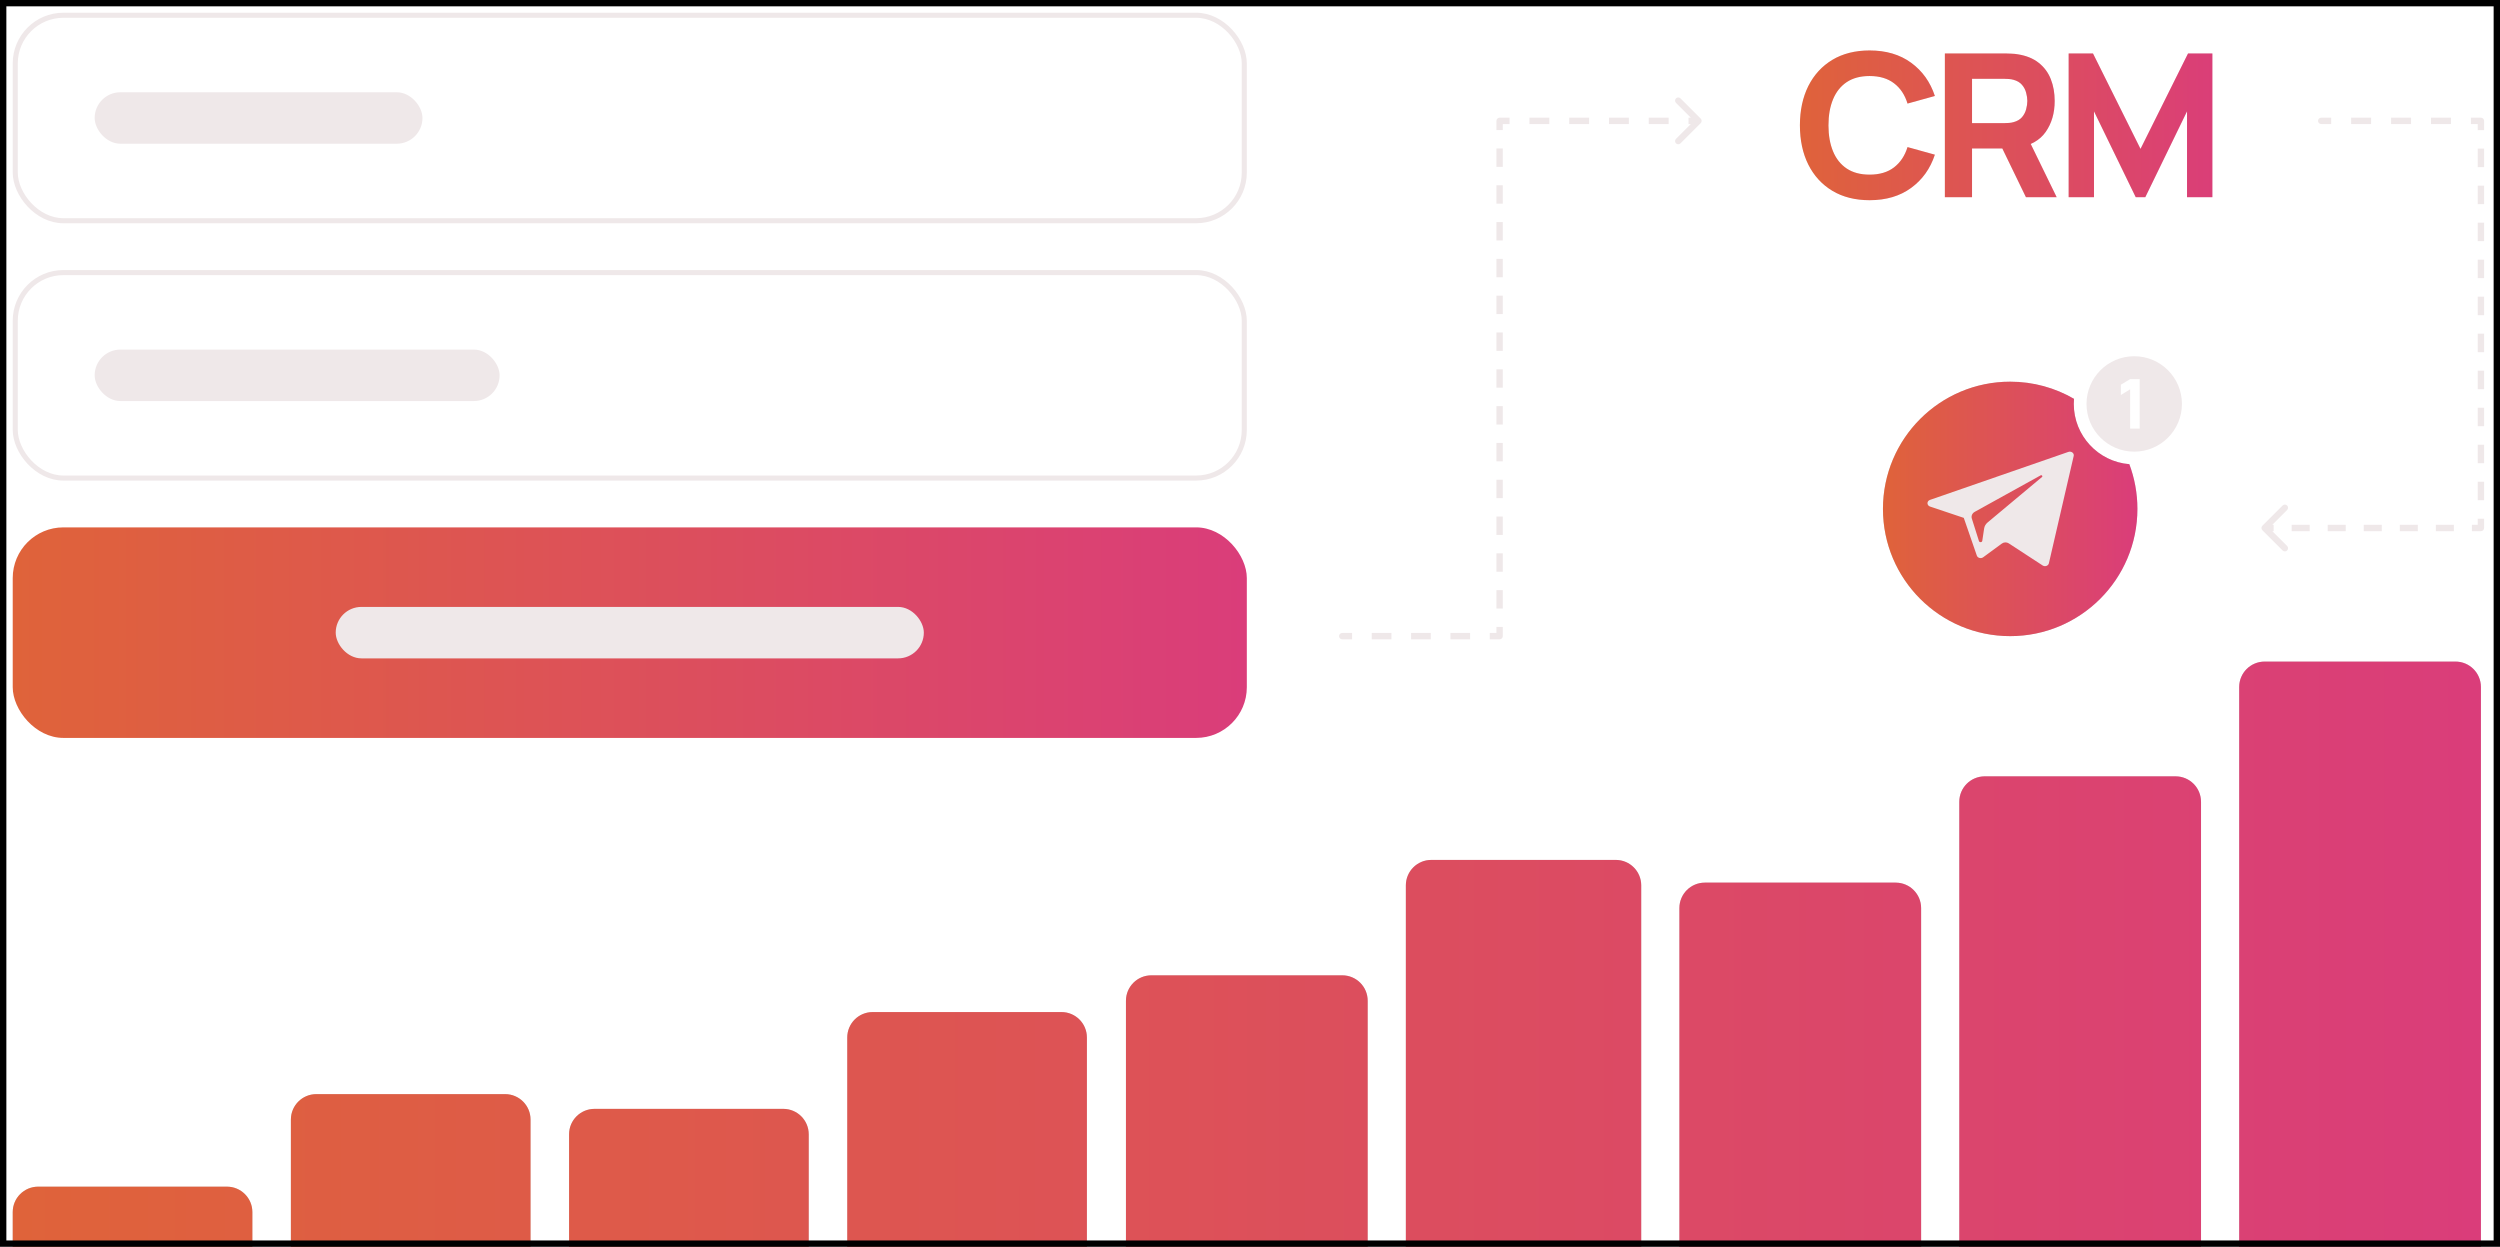 <?xml version="1.0" encoding="UTF-8"?> <svg xmlns="http://www.w3.org/2000/svg" width="393" height="196" viewBox="0 0 393 196" fill="none"><g clip-path="url(#clip0_306_5090)"><rect x="2.398" y="2.398" width="193.203" height="32.3" rx="7.57" stroke="#EFE8E9" stroke-width="0.797"></rect><rect x="2.398" y="42.85" width="193.203" height="32.3" rx="7.57" stroke="#EFE8E9" stroke-width="0.797"></rect><rect x="2" y="82.903" width="194" height="33.097" rx="7.969" fill="url(#paint0_linear_306_5090)"></rect><rect x="52.773" y="95.406" width="92.453" height="8.09" rx="4.045" fill="#EFE8E9"></rect><rect x="14.881" y="54.955" width="63.656" height="8.09" rx="4.045" fill="#EFE8E9"></rect><rect x="14.881" y="14.503" width="51.531" height="8.09" rx="4.045" fill="#EFE8E9"></rect><path d="M211 99.5C210.724 99.5 210.5 99.724 210.5 100C210.5 100.276 210.724 100.5 211 100.5L211 99.5ZM267.354 19.354C267.549 19.158 267.549 18.842 267.354 18.646L264.172 15.464C263.976 15.269 263.66 15.269 263.464 15.464C263.269 15.66 263.269 15.976 263.464 16.172L266.293 19L263.464 21.828C263.269 22.024 263.269 22.34 263.464 22.535C263.66 22.731 263.976 22.731 264.172 22.535L267.354 19.354ZM235.739 19L235.739 18.5C235.606 18.5 235.479 18.553 235.385 18.646C235.291 18.74 235.239 18.867 235.239 19L235.739 19ZM235.739 100L235.739 100.5C235.871 100.5 235.999 100.447 236.092 100.354C236.186 100.26 236.239 100.133 236.239 100L235.739 100ZM267 18.5L265.437 18.5L265.437 19.5L267 19.5L267 18.5ZM262.311 18.5L259.185 18.5L259.185 19.5L262.311 19.5L262.311 18.5ZM256.059 18.5L252.932 18.5L252.932 19.5L256.059 19.5L256.059 18.5ZM249.806 18.5L246.68 18.5L246.68 19.5L249.806 19.5L249.806 18.5ZM243.554 18.5L240.428 18.5L240.428 19.5L243.554 19.5L243.554 18.5ZM237.302 18.5L235.739 18.5L235.739 19.5L237.302 19.5L237.302 18.5ZM235.239 19L235.239 20.446L236.239 20.446L236.239 19L235.239 19ZM235.239 23.339L235.239 26.232L236.239 26.232L236.239 23.339L235.239 23.339ZM235.239 29.125L235.239 32.018L236.239 32.018L236.239 29.125L235.239 29.125ZM235.239 34.911L235.239 37.804L236.239 37.804L236.239 34.911L235.239 34.911ZM235.239 40.696L235.239 43.589L236.239 43.589L236.239 40.696L235.239 40.696ZM235.239 46.482L235.239 49.375L236.239 49.375L236.239 46.482L235.239 46.482ZM235.239 52.268L235.239 55.161L236.239 55.161L236.239 52.268L235.239 52.268ZM235.239 58.054L235.239 60.946L236.239 60.946L236.239 58.054L235.239 58.054ZM235.239 63.839L235.239 66.732L236.239 66.732L236.239 63.839L235.239 63.839ZM235.239 69.625L235.239 72.518L236.239 72.518L236.239 69.625L235.239 69.625ZM235.239 75.411L235.239 78.304L236.239 78.304L236.239 75.411L235.239 75.411ZM235.239 81.196L235.239 84.089L236.239 84.089L236.239 81.196L235.239 81.196ZM235.239 86.982L235.239 89.875L236.239 89.875L236.239 86.982L235.239 86.982ZM235.239 92.768L235.239 95.661L236.239 95.661L236.239 92.768L235.239 92.768ZM235.239 98.554L235.239 100L236.239 100L236.239 98.554L235.239 98.554ZM235.739 99.5L234.193 99.5L234.193 100.5L235.739 100.5L235.739 99.5ZM231.1 99.5L228.008 99.5L228.008 100.5L231.1 100.5L231.1 99.5ZM224.916 99.5L221.823 99.5L221.823 100.5L224.916 100.5L224.916 99.5ZM218.731 99.5L215.639 99.5L215.639 100.5L218.731 100.5L218.731 99.5ZM212.546 99.5L211 99.5L211 100.5L212.546 100.5L212.546 99.5Z" fill="#EFE8E9"></path><path d="M364.892 19.5C364.616 19.5 364.392 19.276 364.392 19C364.392 18.724 364.616 18.5 364.892 18.5L364.892 19.5ZM355.646 83.354C355.451 83.158 355.451 82.842 355.646 82.646L358.828 79.465C359.024 79.269 359.34 79.269 359.536 79.465C359.731 79.66 359.731 79.976 359.536 80.172L356.707 83L359.536 85.828C359.731 86.024 359.731 86.34 359.536 86.535C359.34 86.731 359.024 86.731 358.828 86.535L355.646 83.354ZM390 83L390.5 83C390.5 83.276 390.276 83.5 390 83.5L390 83ZM390 19L390 18.5C390.133 18.5 390.26 18.553 390.354 18.646C390.447 18.74 390.5 18.867 390.5 19L390 19ZM356 82.5L357.417 82.5L357.417 83.5L356 83.5L356 82.5ZM360.25 82.5L363.083 82.5L363.083 83.5L360.25 83.5L360.25 82.5ZM365.917 82.5L368.75 82.5L368.75 83.5L365.917 83.5L365.917 82.5ZM371.583 82.5L374.417 82.5L374.417 83.5L371.583 83.5L371.583 82.5ZM377.25 82.5L380.083 82.5L380.083 83.5L377.25 83.5L377.25 82.5ZM382.917 82.5L385.75 82.5L385.75 83.5L382.917 83.5L382.917 82.5ZM388.583 82.5L390 82.5L390 83.5L388.583 83.5L388.583 82.5ZM389.5 83L389.5 81.546L390.5 81.546L390.5 83L389.5 83ZM389.5 78.636L389.5 75.727L390.5 75.727L390.5 78.636L389.5 78.636ZM389.5 72.818L389.5 69.909L390.5 69.909L390.5 72.818L389.5 72.818ZM389.5 67L389.5 64.091L390.5 64.091L390.5 67L389.5 67ZM389.5 61.182L389.5 58.273L390.5 58.273L390.5 61.182L389.5 61.182ZM389.5 55.364L389.5 52.455L390.5 52.455L390.5 55.364L389.5 55.364ZM389.5 49.545L389.5 46.636L390.5 46.636L390.5 49.545L389.5 49.545ZM389.5 43.727L389.5 40.818L390.5 40.818L390.5 43.727L389.5 43.727ZM389.5 37.909L389.5 35L390.5 35L390.5 37.909L389.5 37.909ZM389.5 32.091L389.5 29.182L390.5 29.182L390.5 32.091L389.5 32.091ZM389.5 26.273L389.5 23.364L390.5 23.364L390.5 26.273L389.5 26.273ZM389.5 20.454L389.5 19L390.5 19L390.5 20.454L389.5 20.454ZM390 19.5L388.431 19.5L388.431 18.5L390 18.5L390 19.5ZM385.292 19.5L382.154 19.5L382.154 18.5L385.292 18.5L385.292 19.5ZM379.015 19.5L375.877 19.5L375.877 18.5L379.015 18.5L379.015 19.5ZM372.738 19.5L369.6 19.5L369.6 18.5L372.738 18.5L372.738 19.5ZM366.461 19.5L364.892 19.5L364.892 18.5L366.461 18.5L366.461 19.5Z" fill="#EFE8E9"></path><path fill-rule="evenodd" clip-rule="evenodd" d="M326.034 62.695C323.084 60.981 319.657 60 316 60C304.954 60 296 68.954 296 80C296 91.046 304.954 100 316 100C327.046 100 336 91.046 336 80C336 77.526 335.551 75.156 334.729 72.969C329.843 72.577 326 68.487 326 63.5C326 63.229 326.011 62.961 326.034 62.695Z" fill="#D9D9D9"></path><path fill-rule="evenodd" clip-rule="evenodd" d="M326.034 62.695C323.084 60.981 319.657 60 316 60C304.954 60 296 68.954 296 80C296 91.046 304.954 100 316 100C327.046 100 336 91.046 336 80C336 77.526 335.551 75.156 334.729 72.969C329.843 72.577 326 68.487 326 63.5C326 63.229 326.011 62.961 326.034 62.695Z" fill="url(#paint1_linear_306_5090)"></path><path d="M303.406 79.631L308.706 81.409L310.757 87.339C310.888 87.718 311.405 87.859 311.748 87.607L314.702 85.442C315.012 85.215 315.453 85.204 315.777 85.415L321.105 88.892C321.472 89.132 321.991 88.951 322.083 88.553L325.986 71.677C326.087 71.241 325.611 70.878 325.15 71.039L303.4 78.581C302.863 78.767 302.868 79.45 303.406 79.631ZM310.427 80.462L320.784 74.728C320.97 74.626 321.162 74.852 321.002 74.985L312.454 82.127C312.154 82.379 311.96 82.715 311.905 83.08L311.614 85.02C311.575 85.279 311.17 85.305 311.091 85.054L309.971 81.517C309.843 81.114 310.03 80.683 310.427 80.462Z" fill="#EFE8E9"></path><path fill-rule="evenodd" clip-rule="evenodd" d="M335.5 71C339.642 71 343 67.642 343 63.5C343 59.358 339.642 56 335.5 56C331.358 56 328 59.358 328 63.5C328 67.642 331.358 71 335.5 71ZM334.858 61.198V67.376H336.36V59.6H334.858L333.4 60.475V62.095L334.858 61.198Z" fill="#EFE8E9"></path><path d="M293.899 31.471C291.64 31.471 289.689 30.979 288.046 29.996C286.414 29.012 285.154 27.637 284.264 25.869C283.386 24.101 282.946 22.045 282.946 19.701C282.946 17.358 283.386 15.303 284.264 13.534C285.154 11.767 286.414 10.391 288.046 9.407C289.689 8.424 291.64 7.932 293.899 7.932C296.494 7.932 298.67 8.576 300.427 9.862C302.195 11.149 303.44 12.891 304.162 15.088L299.863 16.281C299.444 14.91 298.738 13.848 297.744 13.095C296.75 12.331 295.469 11.95 293.899 11.95C292.466 11.95 291.268 12.269 290.306 12.907C289.354 13.545 288.637 14.445 288.156 15.606C287.675 16.767 287.434 18.132 287.434 19.701C287.434 21.271 287.675 22.636 288.156 23.797C288.637 24.959 289.354 25.858 290.306 26.496C291.268 27.134 292.466 27.453 293.899 27.453C295.469 27.453 296.75 27.072 297.744 26.308C298.738 25.544 299.444 24.483 299.863 23.122L304.162 24.315C303.44 26.512 302.195 28.254 300.427 29.541C298.67 30.827 296.494 31.471 293.899 31.471ZM305.734 31V8.403H315.275C315.495 8.403 315.788 8.414 316.154 8.434C316.531 8.445 316.865 8.476 317.158 8.529C318.508 8.738 319.612 9.182 320.469 9.862C321.338 10.543 321.976 11.4 322.384 12.436C322.792 13.461 322.996 14.607 322.996 15.873C322.996 17.766 322.525 19.388 321.584 20.737C320.642 22.076 319.167 22.903 317.158 23.217L315.275 23.342H310.003V31H305.734ZM318.477 31L314.02 21.804L318.414 20.957L323.31 31H318.477ZM310.003 19.356H315.087C315.307 19.356 315.547 19.346 315.809 19.325C316.07 19.304 316.311 19.262 316.531 19.199C317.106 19.043 317.551 18.781 317.865 18.415C318.178 18.038 318.393 17.625 318.508 17.175C318.633 16.715 318.696 16.281 318.696 15.873C318.696 15.465 318.633 15.036 318.508 14.586C318.393 14.126 318.178 13.712 317.865 13.346C317.551 12.97 317.106 12.703 316.531 12.546C316.311 12.483 316.07 12.441 315.809 12.42C315.547 12.399 315.307 12.389 315.087 12.389H310.003V19.356ZM325.19 31V8.403H329.019L336.489 23.405L343.958 8.403H347.787V31H343.801V17.505L337.242 31H335.736L329.176 17.505V31H325.19Z" fill="#EFE8E9"></path><path d="M293.899 31.471C291.64 31.471 289.689 30.979 288.046 29.996C286.414 29.012 285.154 27.637 284.264 25.869C283.386 24.101 282.946 22.045 282.946 19.701C282.946 17.358 283.386 15.303 284.264 13.534C285.154 11.767 286.414 10.391 288.046 9.407C289.689 8.424 291.64 7.932 293.899 7.932C296.494 7.932 298.67 8.576 300.427 9.862C302.195 11.149 303.44 12.891 304.162 15.088L299.863 16.281C299.444 14.91 298.738 13.848 297.744 13.095C296.75 12.331 295.469 11.95 293.899 11.95C292.466 11.95 291.268 12.269 290.306 12.907C289.354 13.545 288.637 14.445 288.156 15.606C287.675 16.767 287.434 18.132 287.434 19.701C287.434 21.271 287.675 22.636 288.156 23.797C288.637 24.959 289.354 25.858 290.306 26.496C291.268 27.134 292.466 27.453 293.899 27.453C295.469 27.453 296.75 27.072 297.744 26.308C298.738 25.544 299.444 24.483 299.863 23.122L304.162 24.315C303.44 26.512 302.195 28.254 300.427 29.541C298.67 30.827 296.494 31.471 293.899 31.471ZM305.734 31V8.403H315.275C315.495 8.403 315.788 8.414 316.154 8.434C316.531 8.445 316.865 8.476 317.158 8.529C318.508 8.738 319.612 9.182 320.469 9.862C321.338 10.543 321.976 11.4 322.384 12.436C322.792 13.461 322.996 14.607 322.996 15.873C322.996 17.766 322.525 19.388 321.584 20.737C320.642 22.076 319.167 22.903 317.158 23.217L315.275 23.342H310.003V31H305.734ZM318.477 31L314.02 21.804L318.414 20.957L323.31 31H318.477ZM310.003 19.356H315.087C315.307 19.356 315.547 19.346 315.809 19.325C316.07 19.304 316.311 19.262 316.531 19.199C317.106 19.043 317.551 18.781 317.865 18.415C318.178 18.038 318.393 17.625 318.508 17.175C318.633 16.715 318.696 16.281 318.696 15.873C318.696 15.465 318.633 15.036 318.508 14.586C318.393 14.126 318.178 13.712 317.865 13.346C317.551 12.97 317.106 12.703 316.531 12.546C316.311 12.483 316.07 12.441 315.809 12.42C315.547 12.399 315.307 12.389 315.087 12.389H310.003V19.356ZM325.19 31V8.403H329.019L336.489 23.405L343.958 8.403H347.787V31H343.801V17.505L337.242 31H335.736L329.176 17.505V31H325.19Z" fill="url(#paint2_linear_306_5090)"></path><path fill-rule="evenodd" clip-rule="evenodd" d="M352 108C352 105.791 353.791 104 356 104H386C388.209 104 390 105.791 390 108V208.29C390 210.499 388.209 212.29 386 212.29H356C353.791 212.29 352 210.499 352 208.29V108ZM312 122.04C309.791 122.04 308 123.831 308 126.04V207.29C308 209.499 309.791 211.29 312 211.29H342C344.209 211.29 346 209.499 346 207.29V126.04C346 123.831 344.209 122.04 342 122.04H312ZM221 139.18C221 136.971 222.791 135.18 225 135.18H254C256.209 135.18 258 136.971 258 139.18V207.34C258 209.549 256.209 211.34 254 211.34H225C222.791 211.34 221 209.549 221 207.34V139.18ZM181 153.32C178.791 153.32 177 155.111 177 157.32V224.29C177 226.499 178.791 228.29 181 228.29H211C213.209 228.29 215 226.499 215 224.29V157.32C215 155.111 213.209 153.32 211 153.32H181ZM133.188 163.095C133.188 160.886 134.978 159.095 137.188 159.095H166.86C169.069 159.095 170.86 160.886 170.86 163.095V207.781C170.86 209.991 169.069 211.781 166.86 211.781H137.188C134.978 211.781 133.188 209.991 133.188 207.781V163.095ZM49.728 171.995C47.519 171.995 45.728 173.786 45.728 175.995V213.772C45.728 215.981 47.519 217.772 49.728 217.772H79.401C81.61 217.772 83.401 215.981 83.401 213.772V175.995C83.401 173.786 81.61 171.995 79.401 171.995H49.728ZM89.459 178.314C89.459 176.105 91.25 174.314 93.459 174.314H123.131C125.34 174.314 127.131 176.105 127.131 178.314V211.772C127.131 213.981 125.34 215.772 123.131 215.772H93.459C91.25 215.772 89.459 213.981 89.459 211.772V178.314ZM2 190.542C2 188.333 3.791 186.542 6 186.542H35.672C37.881 186.542 39.672 188.333 39.672 190.542V224C39.672 226.209 37.881 228 35.672 228H6C3.791 228 2 226.209 2 224V190.542ZM268 138.75C265.791 138.75 264 140.541 264 142.75V207.34C264 209.549 265.791 211.34 268 211.34H298C300.209 211.34 302 209.549 302 207.34V142.75C302 140.541 300.209 138.75 298 138.75H268Z" fill="#D9D9D9"></path><path fill-rule="evenodd" clip-rule="evenodd" d="M352 108C352 105.791 353.791 104 356 104H386C388.209 104 390 105.791 390 108V208.29C390 210.499 388.209 212.29 386 212.29H356C353.791 212.29 352 210.499 352 208.29V108ZM312 122.04C309.791 122.04 308 123.831 308 126.04V207.29C308 209.499 309.791 211.29 312 211.29H342C344.209 211.29 346 209.499 346 207.29V126.04C346 123.831 344.209 122.04 342 122.04H312ZM221 139.18C221 136.971 222.791 135.18 225 135.18H254C256.209 135.18 258 136.971 258 139.18V207.34C258 209.549 256.209 211.34 254 211.34H225C222.791 211.34 221 209.549 221 207.34V139.18ZM181 153.32C178.791 153.32 177 155.111 177 157.32V224.29C177 226.499 178.791 228.29 181 228.29H211C213.209 228.29 215 226.499 215 224.29V157.32C215 155.111 213.209 153.32 211 153.32H181ZM133.188 163.095C133.188 160.886 134.978 159.095 137.188 159.095H166.86C169.069 159.095 170.86 160.886 170.86 163.095V207.781C170.86 209.991 169.069 211.781 166.86 211.781H137.188C134.978 211.781 133.188 209.991 133.188 207.781V163.095ZM49.728 171.995C47.519 171.995 45.728 173.786 45.728 175.995V213.772C45.728 215.981 47.519 217.772 49.728 217.772H79.401C81.61 217.772 83.401 215.981 83.401 213.772V175.995C83.401 173.786 81.61 171.995 79.401 171.995H49.728ZM89.459 178.314C89.459 176.105 91.25 174.314 93.459 174.314H123.131C125.34 174.314 127.131 176.105 127.131 178.314V211.772C127.131 213.981 125.34 215.772 123.131 215.772H93.459C91.25 215.772 89.459 213.981 89.459 211.772V178.314ZM2 190.542C2 188.333 3.791 186.542 6 186.542H35.672C37.881 186.542 39.672 188.333 39.672 190.542V224C39.672 226.209 37.881 228 35.672 228H6C3.791 228 2 226.209 2 224V190.542ZM268 138.75C265.791 138.75 264 140.541 264 142.75V207.34C264 209.549 265.791 211.34 268 211.34H298C300.209 211.34 302 209.549 302 207.34V142.75C302 140.541 300.209 138.75 298 138.75H268Z" fill="url(#paint3_linear_306_5090)"></path></g><rect x="0.5" y="0.5" width="392" height="195" stroke="black"></rect><defs><linearGradient id="paint0_linear_306_5090" x1="2" y1="116" x2="196" y2="116" gradientUnits="userSpaceOnUse"><stop stop-color="#DF633A"></stop><stop offset="1" stop-color="#DA3D7A"></stop></linearGradient><linearGradient id="paint1_linear_306_5090" x1="296" y1="100" x2="336" y2="100" gradientUnits="userSpaceOnUse"><stop stop-color="#DF633A"></stop><stop offset="1" stop-color="#DA3D7A"></stop></linearGradient><linearGradient id="paint2_linear_306_5090" x1="282" y1="31" x2="350" y2="31" gradientUnits="userSpaceOnUse"><stop stop-color="#DF633A"></stop><stop offset="1" stop-color="#DA3D7A"></stop></linearGradient><linearGradient id="paint3_linear_306_5090" x1="2" y1="228" x2="390" y2="228" gradientUnits="userSpaceOnUse"><stop stop-color="#DF633A"></stop><stop offset="1" stop-color="#DA3D7A"></stop></linearGradient><clipPath id="clip0_306_5090"><rect width="393" height="196" fill="white"></rect></clipPath></defs></svg> 